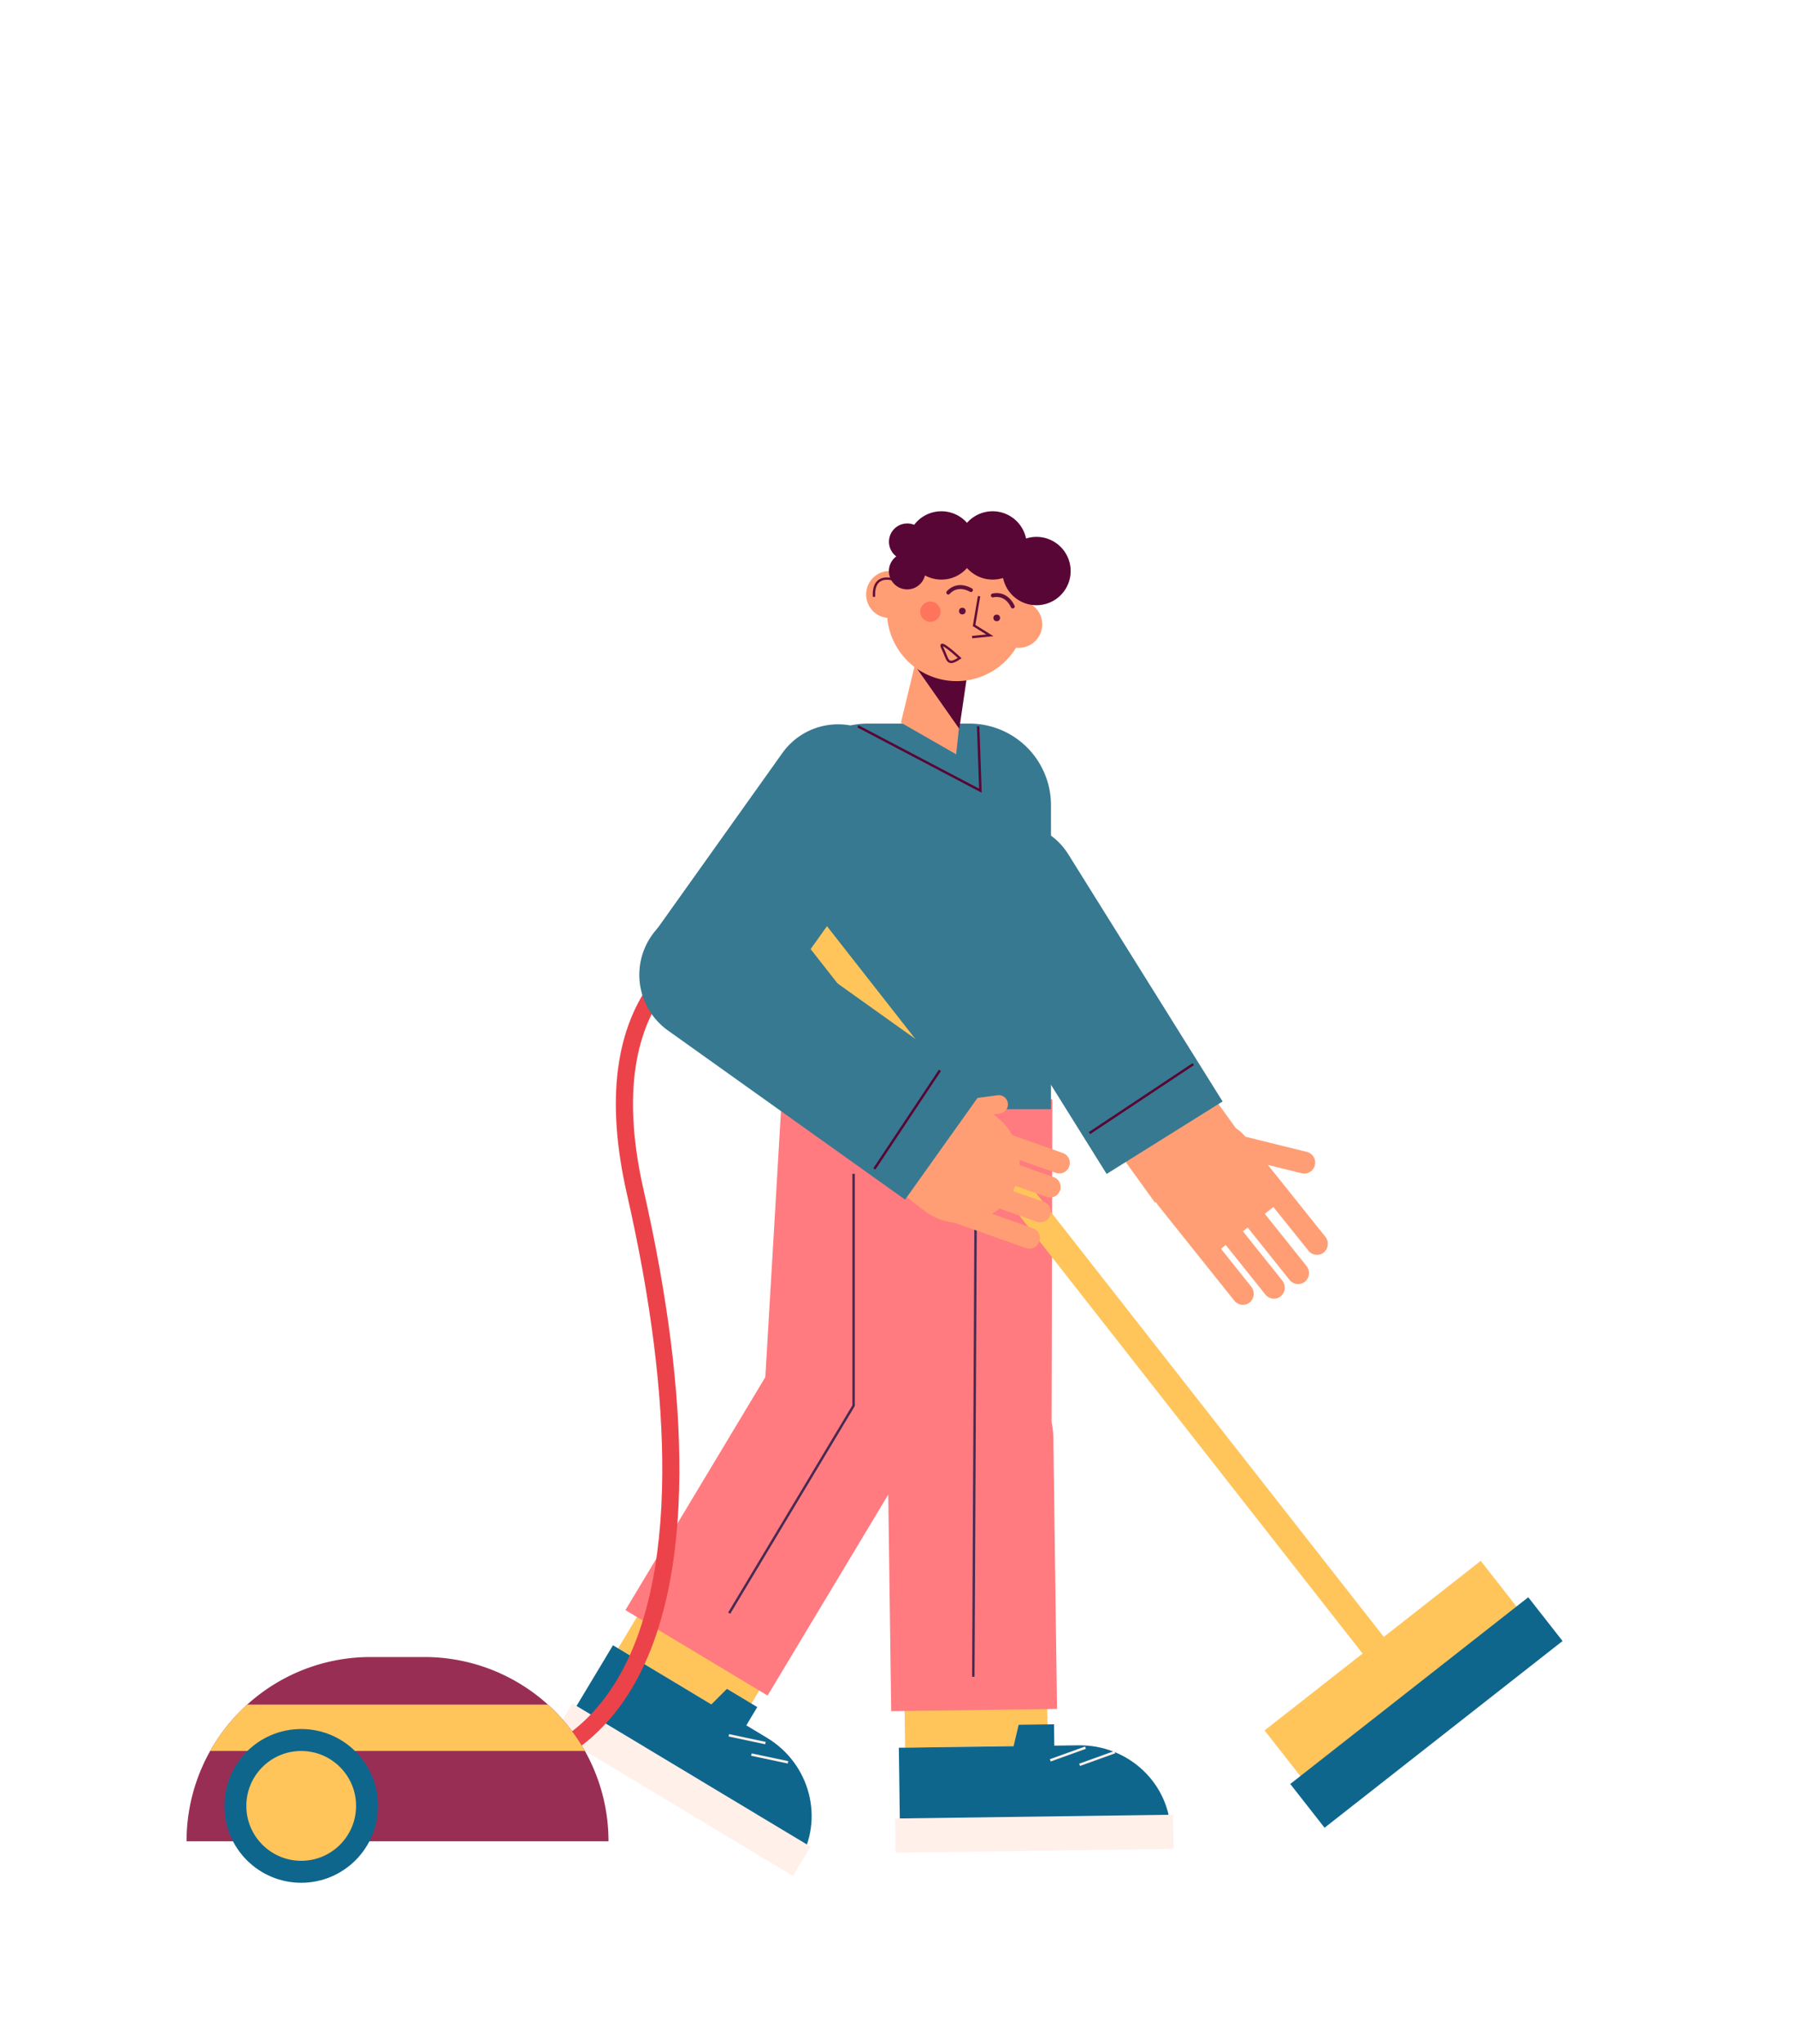<svg id="Capa_1" data-name="Capa 1" xmlns="http://www.w3.org/2000/svg" viewBox="0 0 1472 1675"><title>Mesa de trabajo 15</title><path d="M1086.83,1013.54l-47.11-58.87,27.63,6.84a9,9,0,1,0,4.33-17.48l-50.46-12.49h0a31.73,31.73,0,0,0-7.69-6.9l-50.65-70.11-72.54,52.41,56.81,78.63.69-.5a33.57,33.57,0,0,0,2.32,3.32l62.06,77.57a9,9,0,0,0,12.61,1.44,9.3,9.3,0,0,0,1.25-12.94l-24.79-31,3.9-3.12,32.49,40.6a9,9,0,0,0,12.6,1.44,9.28,9.28,0,0,0,1.25-12.94l-32.28-40.35,3.9-3.12,34.36,43a9,9,0,0,0,12.61,1.44,9.3,9.3,0,0,0,1.25-12.94l-34.16-42.69,7-5.63L1073,1025a9,9,0,0,0,12.61,1.44A9.3,9.3,0,0,0,1086.83,1013.54Z" fill="#ff9e74"/><path d="M876.95,660h0A56.07,56.07,0,0,1,933,716V954.8a0,0,0,0,1,0,0H820.88a0,0,0,0,1,0,0V716A56.07,56.07,0,0,1,876.95,660Z" transform="translate(-294.55 587.16) rotate(-31.99)" fill="#377991"/><line x1="978.56" y1="872.1" x2="893.45" y2="928.63" fill="none" stroke="#580635" stroke-miterlimit="10" stroke-width="2"/><rect x="741.68" y="1365.49" width="117" height="66" transform="translate(-18.87 10.96) rotate(-0.78)" fill="#ffc55b"/><path d="M960.1,1502.34l-222,3-1-73,94.12-1.27,4.13-17.56,29-.39.24,17.5,19.82-.27C925.68,1429.8,959.55,1462,960.1,1502.34Z" fill="#0e668d"/><rect x="734.1" y="1488.85" width="228" height="28" transform="translate(-20.27 11.62) rotate(-0.78)" fill="#fff0ea"/><line x1="890.14" y1="1432.28" x2="861.28" y2="1442.67" fill="none" stroke="#fff0ea" stroke-miterlimit="10" stroke-width="2"/><line x1="914.2" y1="1435.95" x2="885.33" y2="1446.34" fill="none" stroke="#fff0ea" stroke-miterlimit="10" stroke-width="2"/><path d="M796.76,1111.52h0a68,68,0,0,1,68,68v222a0,0,0,0,1,0,0h-136a0,0,0,0,1,0,0v-222A68,68,0,0,1,796.76,1111.52Z" transform="translate(-16.94 10.91) rotate(-0.78)" fill="#ff7b7f"/><path d="M726.56,900.88h136a0,0,0,0,1,0,0v260a68,68,0,0,1-68,68h0a68,68,0,0,1-68-68v-260A0,0,0,0,1,726.56,900.88Z" transform="translate(2.46 -1.83) rotate(0.13)" fill="#ff7b7f"/><line x1="800.24" y1="962.18" x2="798.17" y2="1374.17" fill="none" stroke="#472a54" stroke-miterlimit="10" stroke-width="2"/><rect x="515.59" y="1319.78" width="117" height="66" transform="translate(778.64 -102.47) rotate(31)" fill="#ffc55b"/><path d="M655.36,1525.26,465.07,1410.94l37.6-62.58,80.68,48.47,12.76-12.74L621,1399l-9,15,17,10.21C664.3,1445.47,676.13,1490.71,655.36,1525.26Z" fill="#0e668d"/><rect x="445.88" y="1452.73" width="228" height="28" transform="translate(835.3 -78.88) rotate(31)" fill="#fff0ea"/><line x1="627.7" y1="1428.52" x2="597.69" y2="1422.16" fill="none" stroke="#fff0ea" stroke-miterlimit="10" stroke-width="2"/><line x1="646.21" y1="1444.31" x2="616.2" y2="1437.95" fill="none" stroke="#fff0ea" stroke-miterlimit="10" stroke-width="2"/><path d="M645.93,1085.28h0a68,68,0,0,1,68,68v222a0,0,0,0,1,0,0h-136a0,0,0,0,1,0,0v-222A68,68,0,0,1,645.93,1085.28Z" transform="translate(725.82 -156.96) rotate(31)" fill="#ff7b7f"/><path d="M631.82,893.62h136a0,0,0,0,1,0,0v260a68,68,0,0,1-68,68h0a68,68,0,0,1-68-68v-260a0,0,0,0,1,0,0Z" transform="translate(63.47 -39.36) rotate(3.37)" fill="#ff7b7f"/><path d="M711.72,593H795a66.86,66.86,0,0,1,66.86,66.86V909a0,0,0,0,1,0,0h-217a0,0,0,0,1,0,0V659.86A66.86,66.86,0,0,1,711.72,593Z" fill="#377991"/><polygon points="754.31 528.07 738.81 592.23 784.1 618.19 792.25 542.35 754.31 528.07" fill="#ff9e74"/><path d="M792.81,555.48s-24,3.29-44-12.08l37.85,53.92Z" fill="#580635"/><path d="M841.1,493.31a57.14,57.14,0,0,0-104.16-23.9,19,19,0,0,0-4.16-1.22,19.26,19.26,0,1,0-6.46,38c.43.07.85.11,1.27.15A57.13,57.13,0,0,0,833.27,530.8a19.23,19.23,0,0,0,7.83-37.49Z" fill="#ff9e74"/><circle cx="789.15" cy="500.8" r="2.72" fill="#620f3a"/><circle cx="817.37" cy="506.41" r="2.72" fill="#620f3a"/><polyline points="802.89 488.58 798.8 512.63 811.75 520.69 797.19 522.12" fill="none" stroke="#620f3a" stroke-miterlimit="10" stroke-width="1.93"/><circle cx="762.96" cy="501.32" r="8.34" fill="#fe745c"/><path d="M777.64,485.64s6.68-8.64,18.58-2.05" fill="none" stroke="#620f3a" stroke-linecap="round" stroke-miterlimit="10" stroke-width="3.21"/><path d="M814.18,488s10.44-3.19,16.36,9.05" fill="none" stroke="#620f3a" stroke-linecap="round" stroke-miterlimit="10" stroke-width="3.21"/><path d="M787,539.32s-18.76-17.5-14.1-8.06S776.37,546.37,787,539.32Z" fill="none" stroke="#620f3a" stroke-miterlimit="10" stroke-width="1.93"/><path d="M731.86,474.82s-16.28-5.3-15.1,14.31" fill="none" stroke="#620f3a" stroke-miterlimit="10" stroke-width="1.93"/><polyline points="700 962 700 1152 598 1322" fill="none" stroke="#472a54" stroke-miterlimit="10" stroke-width="2"/><polygon points="1214.29 1279.18 1134.8 1341.5 641.22 711.91 623.8 725.56 1117.38 1355.15 1037.01 1418.16 1076.71 1468.82 1253.99 1329.84 1214.29 1279.18" fill="#ffc55b"/><rect x="1045.7" y="1380.82" width="248.01" height="45.57" transform="translate(-616.82 1020.66) rotate(-38.1)" fill="#0e668d"/><path d="M412.48,1459.84l-3-13.68c40.29-8.73,71.91-30.74,94-65.43,25.85-40.61,39.18-98.8,39.62-173,.39-66-9.35-143.14-29-229.23-17.45-76.66-9.73-136.53,23-177.94C580.66,745.43,651.91,744,654.92,744l.16,14-.08-7,.08,7c-.67,0-67.75,1.46-107.06,51.39-29.85,37.93-36.65,93.8-20.19,166.06,19.83,87.13,29.69,165.33,29.3,232.41-.46,76.83-14.52,137.52-41.81,180.39C491.16,1426.21,456.56,1450.3,412.48,1459.84Z" fill="#ec434a"/><rect x="578.19" y="576.64" width="112.14" height="294.82" rx="56.07" transform="translate(538 -233.69) rotate(35.48)" fill="#377991"/><path d="M851,1019.93a8.63,8.63,0,0,1-9.69,2.87L782.45,1002a48.23,48.23,0,0,1-24.36-9.75L692.65,942l59.06-76.94,45.92,35.25,20.42-2.69a7.5,7.5,0,0,1,2,14.88l-5.54.72,2.7,2.07a48.33,48.33,0,0,1,12.9,15l41.46,14.65a8.59,8.59,0,0,1,5.23,11,8.74,8.74,0,0,1-1.29,2.39,8.58,8.58,0,0,1-9.68,2.85L836,950.65c.09,1.39.13,2.79.1,4.19L864,964.69a8.59,8.59,0,0,1,5.25,11,8.5,8.5,0,0,1-1.29,2.37,8.6,8.6,0,0,1-9.69,2.87l-25.6-9c-.57,1.41-1.21,2.82-1.93,4.2L856,985a8.61,8.61,0,0,1,5.25,11,8.74,8.74,0,0,1-1.29,2.37,8.62,8.62,0,0,1-9.7,2.88l-30.75-10.87a48.06,48.06,0,0,1-5.89,4.41l33.41,11.8a8.58,8.58,0,0,1,5.24,11A8.45,8.45,0,0,1,851,1019.93Z" fill="#ff9e74"/><path d="M654.72,704.49h0a56.07,56.07,0,0,1,56.07,56.07V999.3a0,0,0,0,1,0,0H598.65a0,0,0,0,1,0,0V760.56A56.07,56.07,0,0,1,654.72,704.49Z" transform="translate(-419 890.61) rotate(-54.52)" fill="#377991"/><path d="M499,1509H153a150.39,150.39,0,0,1,19.34-74,151.94,151.94,0,0,1,24.88-32.78q2.68-2.68,5.49-5.22A150.47,150.47,0,0,1,304,1358h44a150.91,150.91,0,0,1,151,151Z" fill="#992e55"/><path d="M479.66,1435H172.34a151.94,151.94,0,0,1,24.88-32.78q2.68-2.68,5.49-5.22H449.29A152,152,0,0,1,479.66,1435Z" fill="#ffc55b"/><circle cx="247" cy="1480" r="63" fill="#0e668d"/><circle cx="247" cy="1480" r="45" fill="#ffc55b"/><path d="M850,440a27.9,27.9,0,0,0-8.57,1.34A28,28,0,0,0,793,428.49a28,28,0,0,0-43.33,1.63A14.85,14.85,0,0,0,744,429a15,15,0,0,0-9,27,15,15,0,1,0,23.53,15.56A28,28,0,0,0,793,465.51a28,28,0,0,0,29.57,8.15A28,28,0,1,0,850,440Z" fill="#580635"/><line x1="770.8" y1="877.19" x2="717" y2="958" fill="none" stroke="#580635" stroke-miterlimit="10" stroke-width="2"/><polyline points="703.57 595.26 804 648 802.12 595.26" fill="none" stroke="#580635" stroke-miterlimit="10" stroke-width="2"/></svg>